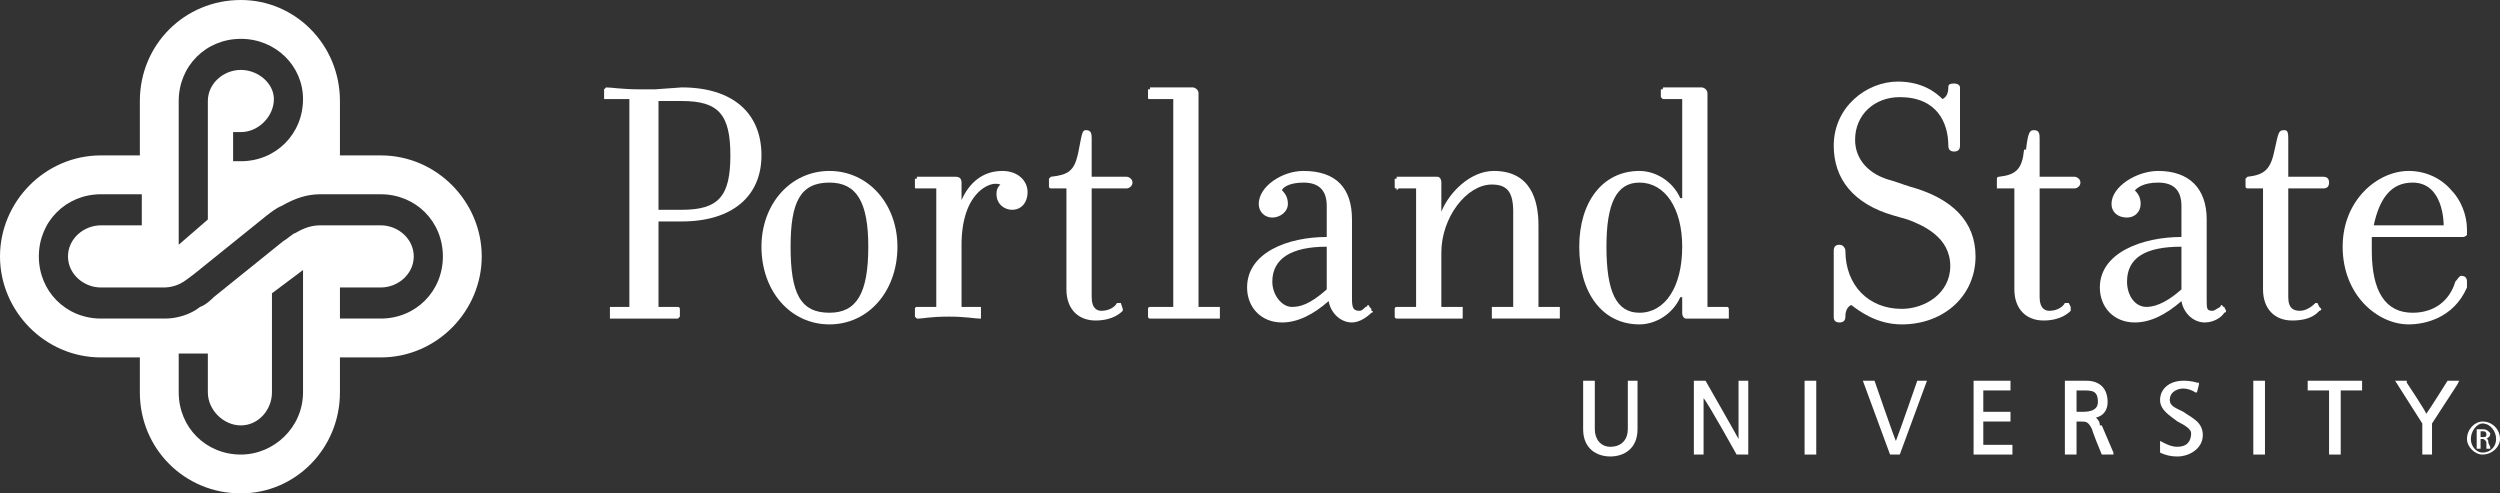 <?xml version="1.0" encoding="utf-8"?>
<!-- Generator: Adobe Illustrator 26.0.2, SVG Export Plug-In . SVG Version: 6.00 Build 0)  -->
<svg version="1.1" id="Layer_1" xmlns="http://www.w3.org/2000/svg" xmlns:xlink="http://www.w3.org/1999/xlink" x="0px" y="0px"
	 viewBox="0 0 784.409 154.809" enable-background="new 0 0 784.409 154.809" xml:space="preserve">
<rect x="0" y="0" width="784.409" height="154.809" fill="#333333" stroke="none"/>
<g>
	<path fill="#FFFFFF" d="M119.459,48.759H106.66V31.692C106.66,14.017,92.641,0,75.575,0C57.901,0,43.881,14.017,43.881,31.692
		v17.066H31.692C14.017,48.759,0,63.387,0,80.454c0,17.062,14.017,31.694,31.692,31.694h12.189v10.967
		c0,17.673,14.02,31.694,31.694,31.694c17.066,0,31.085-14.021,31.085-31.694v-10.967h12.799c17.675,0,31.692-14.632,31.692-31.694
		C151.151,63.387,137.134,48.759,119.459,48.759 M56.073,31.692c0-10.969,8.532-19.503,19.502-19.503
		c10.972,0,19.503,8.534,19.503,18.896c0,10.969-8.532,19.502-19.503,19.502h-2.437v-9.142h2.437c5.486,0,10.362-4.877,10.362-10.36
		c0-4.876-4.875-9.145-10.362-9.145c-5.485,0-10.361,4.269-10.361,9.752v37.179l-9.142,7.921V31.692z M95.079,123.115
		c0,10.972-9.142,19.509-19.503,19.509c-10.971,0-19.502-8.537-19.502-19.509v-12.187h9.142v12.187
		c0,5.486,4.875,10.361,10.361,10.361c5.486,0,9.753-4.875,9.753-10.361V92.03l9.751-7.31V123.115z M119.459,99.955H106.66v-9.751
		h12.799c5.484,0,10.36-4.265,10.36-9.751c0-5.484-4.876-9.752-10.36-9.752h-18.895c-2.438,0-4.875,0.606-7.923,2.436
		c-0.61,0-2.438,1.831-3.656,2.435C70.09,90.81,67.042,93.249,67.042,93.249c-0.61,0.611-2.438,2.441-4.266,3.047
		c-3.048,2.439-7.314,3.659-10.972,3.659H31.692c-10.972,0-19.503-8.529-19.503-19.502c0-10.971,8.532-19.504,19.503-19.504h12.799
		v9.753H31.692c-5.486,0-10.362,4.267-10.362,9.752c0,5.486,4.875,9.751,10.362,9.751h19.503c2.438,0,4.878-0.609,7.316-2.439
		l2.438-1.825L82.89,68.263c0,0,3.657-3.048,5.485-3.659c4.266-2.438,7.923-3.654,12.189-3.654h18.895
		c10.97,0,19.503,8.533,19.503,19.504C138.962,91.426,130.429,99.955,119.459,99.955z"/>
	<path fill="#FFFFFF" d="M260.249,53.636c-12.189,0-21.33,10.36-21.33,23.768c0,14.022,9.141,24.378,21.33,24.378
		c12.189,0,21.334-10.355,21.334-24.378C281.583,63.996,272.438,53.636,260.249,53.636 M260.249,98.127
		c-9.141,0-12.189-6.098-12.189-20.724c0-14.017,3.048-20.114,12.189-20.114c8.535,0,12.189,6.097,12.189,20.114
		C272.438,92.03,268.784,98.127,260.249,98.127z"/>
	<path fill="#FFFFFF" d="M697.861,96.296L697.861,96.296c-0.604,0-0.604-0.605-0.604-0.605c-0.61,0-0.61,0.605-0.61,0.605
		c-1.22,0.614-1.83,1.22-2.439,1.22c-1.83,0-1.83-0.605-1.83-3.655V68.871c0-9.751-5.481-15.236-15.238-15.236
		c-6.701,0-14.627,4.876-14.627,10.36c0,2.438,1.831,4.267,4.876,4.267c2.44,0,4.27-1.829,4.27-4.267c0-1.83-0.608-3.047-1.83-4.268
		l0,0c0.61-0.607,2.436-2.438,7.311-2.438c4.881,0,7.317,2.438,7.317,7.314v9.754c-12.192,0-25.6,4.876-25.6,15.847
		c0,6.092,4.265,10.973,10.971,10.973c4.876,0,9.753-2.441,14.629-6.706c0.608,3.656,3.654,6.706,7.315,6.706
		c3.046,0,5.486-1.83,6.091-3.05c0.61,0,0.61-0.611,0.61-0.611 M684.456,90.81L684.456,90.81c-5.486,4.881-9.143,5.486-10.973,5.486
		c-3.656,0-6.096-3.655-6.096-7.922c0-7.315,5.486-10.971,17.068-10.971V90.81z"/>
	<path fill="#FFFFFF" d="M430.297,96.911l-0.613-0.614c0,0,0-0.605-0.606-0.605c0,0,0,0.605-0.61,0.605
		c-0.609,0.614-1.22,1.22-1.829,1.22c-1.825,0-2.435-0.605-2.435-3.655V68.871c0-9.751-4.876-15.236-15.238-15.236
		c-6.705,0-14.019,4.876-14.019,10.36c0,2.438,1.828,4.267,4.263,4.267c2.441,0,4.881-1.829,4.881-4.267
		c0-1.83-0.609-3.047-1.83-4.268h-0.609h0.609c0-0.607,1.83-2.438,6.705-2.438c4.876,0,7.317,2.438,7.317,7.314v9.754
		c-12.192,0-24.992,4.876-24.992,15.847c0,6.092,4.27,10.973,10.97,10.973c4.875,0,9.751-2.441,14.627-6.706
		c0.61,3.656,3.66,6.706,7.316,6.706c2.435,0,4.875-1.83,6.095-3.05c0.606,0,0.606-0.611,0-0.611 M416.282,90.81L416.282,90.81
		c-5.486,4.881-8.536,5.486-10.972,5.486c-3.051,0-6.102-3.655-6.102-7.922c0-7.315,6.102-10.971,17.073-10.971V90.81z"/>
	<path fill="#FFFFFF" d="M599.126,58.512l-5.484-1.829c-7.312-1.83-11.581-6.706-11.581-12.799c0-7.923,6.095-13.409,14.021-13.409
		c11.577,0,15.232,7.924,15.232,15.238c0,1.218,0.609,1.827,1.831,1.827c1.22,0,1.83-0.609,1.83-1.827V27.426
		c0-0.609-0.61-1.216-1.83-1.216c-1.831,0-1.831,0.608-1.831,1.216c0,1.829-0.605,3.048-1.825,3.659
		c-1.83-1.831-6.095-5.486-14.022-5.486c-9.751,0-20.106,7.924-20.106,20.113c0,10.36,6.09,18.284,18.892,21.94l0,0l4.267,1.219
		c4.876,1.831,13.405,5.486,13.405,14.627c0,8.531-7.921,13.412-15.236,13.412c-10.356,0-17.673-7.315-17.673-18.287
		c0-0.609-0.609-1.831-1.829-1.831c-1.222,0-1.825,0.611-1.825,1.831v20.724c0,0.608,0,1.83,1.825,1.83
		c1.22,0,1.829-0.615,1.829-1.83c0-1.831,0.61-3.051,1.83-3.656c2.436,1.825,7.923,6.091,15.843,6.091
		c13.412,0,23.164-9.141,23.164-21.328C619.851,69.482,612.535,62.166,599.126,58.512 M594.862,67.041"/>
	<path fill="#FFFFFF" d="M772.221,86.545c-0.609,0-1.22,1.22-1.829,1.829c-1.83,6.097-6.706,9.753-13.406,9.753
		c-8.537,0-12.804-6.701-12.804-19.504c0,0,0-3.051,0-4.266h28.649c0.611,0,1.215-0.61,1.215-0.61v-0.609c0,0,0-0.61,0-1.215
		c0-4.271-1.825-9.147-4.875-12.195c-3.046-3.656-7.921-6.092-13.407-6.092c-9.751,0-20.723,9.141-20.723,23.768
		c0,15.237,10.972,24.378,20.723,24.378c4.876,0,14.018-1.826,18.282-11.577c0-0.609,0-1.22,0-1.83
		C774.046,87.16,773.443,86.545,772.221,86.545 M744.792,70.702c1.831-8.536,5.486-13.412,12.193-13.412
		c9.751,0,9.751,12.797,9.751,13.412H744.792z"/>
	<path fill="#FFFFFF" d="M382.147,96.296h-6.094V29.254c0-1.218-1.221-1.829-1.831-1.829h-2.437h-4.267c0.61,0-6.096,0-6.096,0
		h-0.607c0,0,0,0,0,0.611c-0.61,0-0.61,0-0.61,0v2.438c0,0.611,0,0.611,0.61,0.611c0,0,0,0,0.607,0c1.22,0,2.438,0,6.096,0h0.61
		v65.211h-7.313c-0.61,0-0.61,0.614-0.61,0.614v2.437c0,0,0,0.608,0.61,0.608c0,0,0,0,0.607,0c1.22,0,3.658,0,10.362,0
		c6.095,0,8.533,0,10.362,0c0,0,0,0,0.609,0c0-0.608,0-0.608,0-0.608v-2.437v-0.614C382.147,96.296,382.147,96.296,382.147,96.296"
		/>
	<path fill="#FFFFFF" d="M314.495,53.636c-6.096,0-10.362,3.654-12.8,9.141V57.29c0-1.218-0.609-1.827-1.827-1.827h-2.441h-3.656
		h-6.095c0,0,0,0,0,0.609c-0.607,0-0.607,0-0.607,0v2.44c0,0.609,0,0.609,0.607,0.609c0,0,0,0,0.611,0c0.609,0,2.438,0,5.484,0
		v37.176h-6.095c-0.607,0-0.607,0.614-0.607,0.614v2.437c0,0,0,0,0.607,0.608c0,0,0,0,0.611,0c1.22,0,3.657-0.608,9.141-0.608h0.61
		c4.876,0,7.924,0.608,9.144,0.608h0.607c0-0.608,0-0.608,0-0.608v-2.437v-0.614h-0.607h-5.486V76.792
		c0-8.53,2.438-14.626,6.704-17.672c1.827-1.22,3.658-1.831,5.485-1.22c-0.609,0.611-1.22,1.22-1.22,3.048
		c0,3.047,2.441,4.876,4.879,4.876c3.045,0,4.875-2.438,4.875-5.486C322.418,56.683,319.37,53.636,314.495,53.636"/>
	<path fill="#FFFFFF" d="M213.927,27.426l-8.53,0.611h-4.268c-6.094,0-9.142-0.611-10.969-0.611c0,0,0,0-0.611,0.611c0,0,0,0,0,0.61
		v1.827v0.611c0.611,0,0.611,0,0.611,0h7.313v65.211h-5.486h-0.611v0.614v2.437c0,0,0,0,0,0.608h0.611c1.22,0,4.267,0,9.142,0h1.829
		c5.486,0,7.924,0,9.143,0c0.61,0,0.61,0,0.61,0c0.609-0.608,0.609-0.608,0.609-0.608v-2.437c0,0,0-0.614-0.609-0.614l0,0h-0.61
		c0,0-3.656,0-5.486,0V69.482h7.313c15.848,0,24.992-7.924,24.992-20.724C238.919,35.35,229.775,27.426,213.927,27.426
		 M213.927,65.825h-7.313V31.692h7.313c11.581,0,15.237,4.268,15.237,17.066C229.165,61.559,225.509,65.825,213.927,65.825z"/>
	<path fill="#FFFFFF" d="M353.499,55.463c0,0-8.53,0-10.969,0V43.883c0-1.829,0-3.047-1.829-3.047c-1.218,0-1.218,1.218-2.438,7.313
		l0,0c-1.218,5.486-3.045,6.703-8.532,7.313l-0.61,0.609v2.44c0,0.609,0.61,0.609,0.61,0.609h1.827c0,0,1.829,0,3.048,0V90.81
		c0,6.101,3.656,9.752,9.141,9.752c5.486,0,7.924-2.435,8.535-3.046v-0.605l-0.61-1.835c0,0,0,0-0.611,0c0,0,0,0-0.607,0
		c-0.609,1.221-2.438,2.44-4.876,2.44c-1.22,0-3.048-0.605-3.048-4.267V59.121h10.969c0.61,0,1.83-0.609,1.83-1.831
		C355.33,56.072,354.11,55.463,353.499,55.463"/>
	<path fill="#FFFFFF" d="M650.935,55.463c0,0-8.536,0-10.973,0V43.883c0-1.829,0-3.047-1.83-3.047c-1.22,0-1.824,0.609-2.435,6.094
		c0,0,0,0-0.611,0c-0.608,6.095-2.44,7.922-7.926,8.533c-0.61,0-0.61,0.609-0.61,0.609v2.44v0.609c0.61,0,0.61,0,0.61,0h4.876V90.81
		c0,6.101,3.661,9.752,9.146,9.752c5.48,0,7.922-2.435,8.532-3.046v-0.605v-0.614l-0.61-1.221c0,0,0,0-0.611,0c0,0,0,0-0.609,0
		c-0.61,1.221-2.435,2.44-4.875,2.44c-1.222,0-3.047-0.605-3.047-4.267V59.121h9.143h1.83c0.609,0,1.825-0.609,1.825-1.831
		C652.76,56.072,651.544,55.463,650.935,55.463"/>
	<path fill="#FFFFFF" d="M727.73,97.516c0.606,0,0.606-0.605,0.606-0.605l-0.606-0.614l-0.609-1.221c-0.61,0-0.61,0-0.61,0
		c-1.22,1.221-3.05,2.44-4.876,2.44c-1.83,0-3.66-0.605-3.66-4.267V59.121h10.971c1.222,0,1.83-0.609,1.83-1.831
		c0-1.218-0.608-1.827-1.83-1.827c0,0-8.53,0-10.971,0V43.883c0-1.829,0-3.047-1.215-3.047c-1.831,0-1.831,0.609-3.051,6.094
		c-1.215,6.095-3.045,7.922-8.531,8.533l-0.61,0.609v2.44c0,0,0,0.609,0.61,0.609l0,0h4.876V90.81c0,6.101,3.655,9.752,9.141,9.752
		C725.291,100.562,727.121,98.127,727.73,97.516"/>
	<path fill="#FFFFFF" d="M488.807,96.296h-6.091V70.702c0-7.926-2.441-17.066-14.017-17.066c-7.32,0-14.022,6.703-16.457,12.798
		v0.607V57.29c0-1.218-0.616-1.827-1.22-1.827c-0.616,0-3.051,0-3.051,0c0.609,0-3.655,0-3.655,0h-5.486c0,0,0,0-0.609,0
		c0,0,0,0,0,0.609c-0.61,0-0.61,0-0.61,0v2.44c0,0.609,0,0.609,0.61,0.609v0.607l0.609-0.607c0,0,3.655,0,5.486,0v37.176h-6.096
		c-0.61,0-0.61,0.614-0.61,0.614v2.437c0,0.608,0.61,0.608,0.61,0.608h0.609c0.61,0,2.44,0,9.142,0h0.609c6.097,0,8.531,0,9.751,0
		c0,0,0,0,0.611,0c0-0.608,0-0.608,0-0.608v-2.437v-0.614h-0.611h-6.09V79.234c0-10.971,7.916-21.333,15.843-21.333
		c4.881,0,6.706,2.438,6.706,8.533v29.862h-6.092c-0.614,0-0.614,0-0.614,0v0.614v2.437c0,0,0,0,0,0.608h0.614
		c1.22,0,3.655,0,9.751,0h0.605c4.266,0,7.926,0,9.752,0c0,0,0,0,0.615,0c0-0.608,0-0.608,0-0.608v-2.437v-0.614
		C488.807,96.296,488.807,96.296,488.807,96.296"/>
	<path fill="#FFFFFF" d="M542.444,99.347v-2.437c0,0,0-0.614-0.609-0.614l0,0c-1.215,0-2.436,0-6.097,0V29.254
		c0-1.218-1.22-1.829-1.824-1.829h-2.441h-4.265c0.609,0-4.876,0-4.876,0c-0.61,0-0.61,0-0.61,0.611h-0.61v2.438l0.61,0.611
		c0,0,0,0,0.61,0c0.609,0,2.435,0,4.876,0h0.609v31.081h-0.609c-2.441-5.483-7.927-8.53-12.797-8.53
		c-11.581,0-18.898,9.751-18.898,23.768c0,14.626,7.316,24.378,18.898,24.378c4.87,0,10.355-3.046,12.797-8.532h0.609v4.878
		c0,1.22,0.61,1.828,1.216,1.828h2.439h4.266h6.097c0,0,0,0,0.609,0C542.444,99.347,542.444,99.347,542.444,99.347 M514.411,98.127
		c-7.316,0-10.366-6.701-10.366-20.724c0-13.408,3.05-20.114,10.366-20.114c7.921,0,13.406,7.924,13.406,20.114
		C527.817,90.204,522.332,98.127,514.411,98.127z"/>
	<path fill="#FFFFFF" d="M510.75,134.696c0,3.047-1.825,5.486-5.486,5.486c-3.046,0-4.871-2.439-4.871-5.486V119.46h-3.66v15.235
		c0,6.092,4.267,8.531,8.531,8.531c4.265,0,8.531-2.439,8.531-8.531V119.46h-3.045"/>
	<path fill="#FFFFFF" d="M545.491,137.743c-0.607-1.221-10.357-18.282-10.357-18.282h-3.661v23.163h3.046v-17.679
		c1.22,1.222,10.366,17.679,10.366,17.679h3.656V119.46h-3.05"/>
	<rect x="566.212" y="119.46" fill="#FFFFFF" width="3.661" height="23.163"/>
	<path fill="#FFFFFF" d="M594.862,138.352c-0.61-1.215-6.706-18.892-6.706-18.892h-3.66l8.536,23.163h3.05l8.531-23.163h-3.045
		C601.568,119.46,596.082,135.306,594.862,138.352"/>
	<polyline fill="#FFFFFF" points="622.286,132.256 630.822,132.256 630.822,129.211 622.286,129.211 622.286,122.505 
		630.822,122.505 630.822,119.46 619.24,119.46 619.24,142.623 631.427,142.623 631.427,139.572 622.286,139.572 	"/>
	<path fill="#FFFFFF" d="M659.466,133.476h-0.61c0-1.22-0.61-1.825-1.22-2.439c2.439-0.605,3.66-2.436,3.66-4.87
		c0-4.267-2.44-6.706-6.705-6.706h-6.707v23.163h3.66v-10.367h1.216c1.831,0,2.439,0,3.659,2.439c0,0,0,0.61,3.047,7.928h3.654
		v-0.616 M653.37,129.211h-1.825v-6.706h1.825c3.05,0,4.876,0,4.876,3.661C658.246,129.211,654.591,129.211,653.37,129.211z"/>
	<rect x="707.007" y="119.46" fill="#FFFFFF" width="3.656" height="23.163"/>
	<path fill="#FFFFFF" d="M685.064,129.211c-2.439-1.222-4.265-1.826-4.265-3.661c0-3.045,3.045-3.65,4.265-3.65
		c1.222,0,3.046,0.605,3.656,1.215h0.61l0.609-2.435v-0.611h-0.609c-1.83-0.608-3.655-0.608-4.267-0.608
		c-4.265,0-7.314,2.44-7.314,6.09c0,3.051,3.05,4.881,5.484,6.706c2.441,1.22,4.267,2.439,4.267,3.661
		c0,2.435-1.215,4.265-4.267,4.265c-1.825,0-3.045-0.61-4.265-1.22l-1.22-0.61v3.655c1.22,0.616,3.05,1.22,5.484,1.22
		c3.661,0,7.928-2.439,7.928-6.705C691.162,132.256,687.5,131.037,685.064,129.211"/>
	<polyline fill="#FFFFFF" points="724.069,122.505 730.775,122.505 730.775,142.623 734.431,142.623 734.431,122.505 
		741.137,122.505 741.137,119.46 724.069,119.46 	"/>
	<path fill="#FFFFFF" d="M761.25,129.821c0-0.609-6.096-9.752-6.096-9.752v-0.608h-3.655l8.531,13.411v9.752h3.05v-9.752
		l7.921-12.191l0.61-1.22h-3.655C767.957,119.46,761.861,129.211,761.25,129.821"/>
	<path fill="#FFFFFF" d="M778.922,132.256L778.922,132.256c-2.435,0-4.876,2.439-4.876,5.486c0,2.439,2.441,4.881,4.876,4.881
		c3.052,0,5.486-2.441,5.486-4.881C784.409,134.696,781.974,132.256,778.922,132.256 M778.922,142.007
		c-1.824,0-3.654-1.825-3.654-4.265c0-2.437,1.83-4.871,3.654-4.871c2.441,0,4.272,2.435,4.272,4.871
		C783.194,140.182,781.364,142.007,778.922,142.007z"/>
	<path fill="#FFFFFF" d="M780.144,137.743L780.144,137.743c0.608-0.605,1.22-0.605,1.22-1.825l-0.611-0.611
		c-0.608-0.61-1.22-0.61-1.83-0.61c-0.604,0-1.215,0-1.824,0v6.092h1.22v-3.045h0.604c0.61,0,1.222,0.609,1.222,1.22
		c0,0.609,0,1.22,0,1.825h1.22c0-0.605,0-0.605-0.611-1.825C780.753,138.352,780.753,137.743,780.144,137.743 M778.922,137.137
		h-0.604v-1.831c0,0,0,0,0.604,0c1.222,0,1.222,0.611,1.222,1.216C780.144,137.137,779.533,137.137,778.922,137.137z"/>
</g>
</svg>
